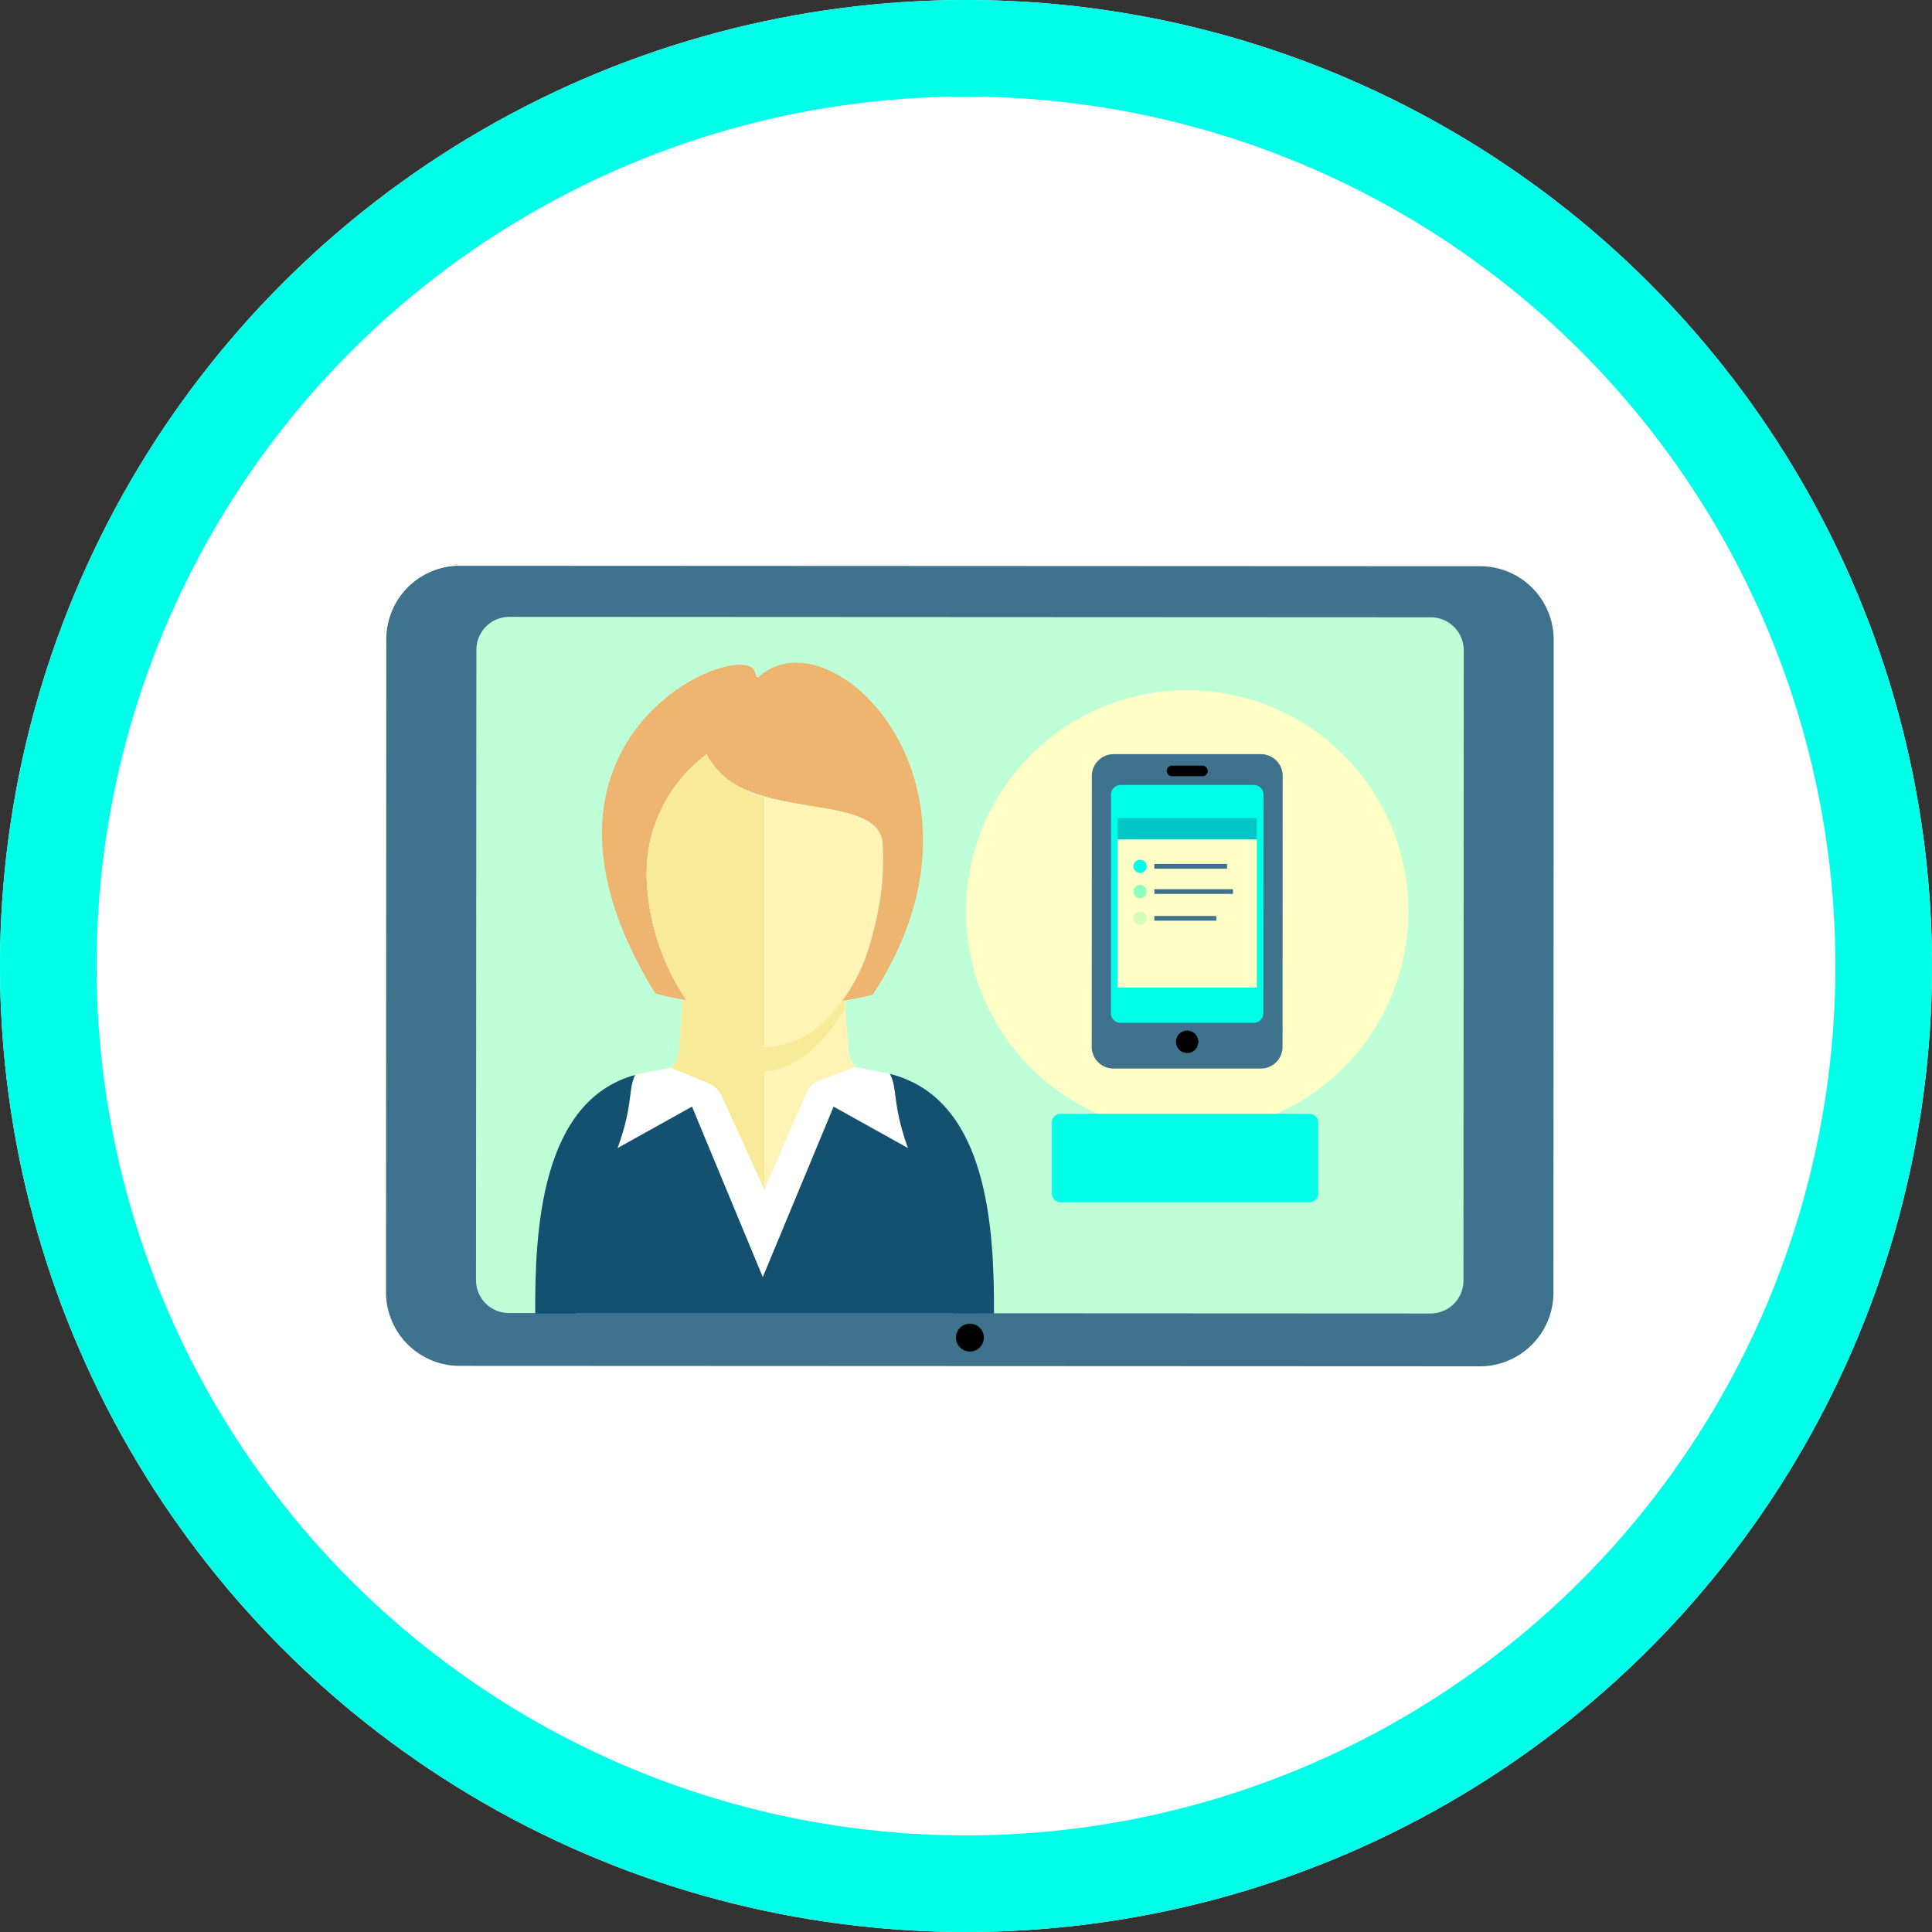 <svg xmlns="http://www.w3.org/2000/svg" xmlns:xlink="http://www.w3.org/1999/xlink" width="100" height="100" viewBox="0 0 100 100">
  <rect x="0" y="0" width="100" height="100" fill="#333333" stroke="none"/>
  <defs>
    <clipPath id="clip-path">
      <path id="Tracciato_2115" data-name="Tracciato 2115" d="M0-31.239H60.433V-72.671H0Z" transform="translate(0 72.671)" fill="none"/>
    </clipPath>
  </defs>
  <g id="Raggruppa_358" data-name="Raggruppa 358" transform="translate(-402 -921)">
    <g id="Ellisse_46" data-name="Ellisse 46" transform="translate(402 921)" fill="#fff" stroke="#00ffe9" stroke-width="5">
      <circle cx="50" cy="50" r="50" stroke="none"/>
      <circle cx="50" cy="50" r="47.5" fill="none"/>
    </g>
    <g id="Raggruppa_357" data-name="Raggruppa 357" transform="translate(421.985 950.284)">
      <g id="Raggruppa_123" data-name="Raggruppa 123" transform="translate(0 0)" clip-path="url(#clip-path)">
        <g id="Raggruppa_106" data-name="Raggruppa 106" transform="translate(0 0)">
          <path id="Tracciato_2098" data-name="Tracciato 2098" d="M-2.875,0,49.951.024a3.807,3.807,0,0,1,3.795,3.8l-.013,33.812a3.811,3.811,0,0,1-3.8,3.8l-52.826-.023a3.811,3.811,0,0,1-3.8-3.8l.015-33.814A3.806,3.806,0,0,1-2.875,0" transform="translate(6.688 0)" fill="#3f728c"/>
        </g>
        <g id="Raggruppa_107" data-name="Raggruppa 107" transform="translate(29.495 39.232)">
          <path id="Tracciato_2099" data-name="Tracciato 2099" d="M-.929-.158a.72.72,0,0,0-.51-.21.72.72,0,0,0-.511.21A.733.733,0,0,0-2.162.35a.724.724,0,0,0,.212.51.721.721,0,0,0,.511.212A.72.72,0,0,0-.931.861.713.713,0,0,0-.72.352a.725.725,0,0,0-.21-.51" transform="translate(2.162 0.368)"/>
        </g>
        <g id="Raggruppa_108" data-name="Raggruppa 108" transform="translate(4.655 2.645)">
          <path id="Tracciato_2100" data-name="Tracciato 2100" d="M-1.3,0,46.4.023a1.706,1.706,0,0,1,1.705,1.705l-.014,32.629a1.7,1.7,0,0,1-1.705,1.7l-47.7-.023a1.706,1.706,0,0,1-1.706-1.705L-3,1.7A1.705,1.705,0,0,1-1.3,0" transform="translate(3.018 0)" fill="#bfffd8"/>
        </g>
        <g id="Raggruppa_109" data-name="Raggruppa 109" transform="translate(13.862 16.051)">
          <path id="Tracciato_2101" data-name="Tracciato 2101" d="M-1.48,0H5.869l.782,9.112a1.23,1.23,0,0,0,1.181,1.139l.141,0-1.92,1.8-3.778,5.5-3.746-5.608-1.971-1.685.27-.047A1.218,1.218,0,0,0-2.141,9.074Z" transform="translate(3.443)" fill="#fff4b5"/>
        </g>
        <g id="Raggruppa_110" data-name="Raggruppa 110" transform="translate(13.861 17.823)">
          <path id="Tracciato_2102" data-name="Tracciato 2102" d="M-4.311-11.9h0l-3.746-5.608-1.971-1.686.27-.047a1.218,1.218,0,0,0,1.033-1.137l.531-7.3h3.884Z" transform="translate(10.029 27.679)" fill="#f9ea99"/>
        </g>
        <g id="Raggruppa_111" data-name="Raggruppa 111" transform="translate(15.332 22.457)">
          <path id="Tracciato_2103" data-name="Tracciato 2103" d="M-.021,0,8.345.039,8.38.434c-.137.235-.219.368-.372.587C6.937,2.617,5.541,3.7,4.2,3.7S1.45,2.617.378,1.021C.21.775.1.606-.048.336Z" transform="translate(0.048)" fill="#f9ea99"/>
        </g>
        <g id="Raggruppa_112" data-name="Raggruppa 112" transform="translate(9.841 25.938)">
          <path id="Tracciato_2104" data-name="Tracciato 2104" d="M-2.238-.313-.307-.684l1.94.8a1.294,1.294,0,0,1,.7.693l2.2,4.814L6.717.6a1.192,1.192,0,0,1,.708-.637L9.259-.727l1.686.36,1.232.375,2.116,12.034h-19.5L-3.372.133Z" transform="translate(5.207 0.727)" fill="#fff"/>
        </g>
        <g id="Raggruppa_113" data-name="Raggruppa 113" transform="translate(7.717 26.298)">
          <path id="Tracciato_2105" data-name="Tracciato 2105" d="M-17.906-9.357c.015-4.361-.293-11.127-5.389-12.409.423.806.1,1.525.935,3.84l-3.848-2.143q-1.83,4.411-3.665,8.823l-3.664-8.823-3.849,2.143c.818-2.261.529-3,.908-3.786-4.892,1.353-5.194,8.072-5.174,12.355" transform="translate(41.653 21.766)" fill="#145170"/>
        </g>
        <g id="Raggruppa_114" data-name="Raggruppa 114" transform="translate(11.173 5.018)">
          <path id="Tracciato_2106" data-name="Tracciato 2106" d="M-2.08-12.908c-8.275-13.418,4.654-18.5,5.155-16.645.129.481.156.259.469.04,3.95-2.781,12.546,6.144,5.628,16.672a12.332,12.332,0,0,1-1.576.309l-.035.051a10.182,10.182,0,0,0,1.291-2.436,17.008,17.008,0,0,0,.477-1.7c.129-.579.234-1.169.305-1.745.023-.242.039-.485.055-.731.007-.226.016-.477.016-.751,0-.2,0-.36-.009-.477,0-.133-.007-.278-.019-.438-.153-1.267-1.861-1.552-3.7-1.854-2.158-.359-4.466-.743-5.4-2.675l-.012.012a7.749,7.749,0,0,0-3.015,5.033c-.031.243-.055.5-.066.771s-.016.528,0,.806a12.216,12.216,0,0,0,2.042,6.1,11.8,11.8,0,0,1-1.6-.348" transform="translate(4.839 30.027)" fill="#edb570"/>
        </g>
        <g id="Raggruppa_115" data-name="Raggruppa 115" transform="translate(13.483 9.759)">
          <path id="Tracciato_2107" data-name="Tracciato 2107" d="M-8.581-7.817a17.008,17.008,0,0,0,.477-1.7c.129-.579.234-1.169.305-1.745.023-.242.039-.485.055-.731.007-.226.015-.477.015-.75,0-.2,0-.36-.008-.477,0-.133-.007-.278-.019-.438-.153-1.267-1.861-1.552-3.7-1.853-2.158-.36-4.466-.743-5.4-2.675l-.012.012a7.746,7.746,0,0,0-3.015,5.033c-.031.243-.055.5-.066.77s-.016.528,0,.806a12.1,12.1,0,0,0,2.1,6.179,5.094,5.094,0,0,0,3.993,2.358,4.486,4.486,0,0,0,2.981-1.235,8.926,8.926,0,0,0,2.3-3.555" transform="translate(19.961 18.185)" fill="#fff4b5"/>
        </g>
        <g id="Raggruppa_116" data-name="Raggruppa 116" transform="translate(13.483 9.759)">
          <path id="Tracciato_2108" data-name="Tracciato 2108" d="M-4.6-1.646A4.379,4.379,0,0,1-7.585-3.828l-.015.012a7.735,7.735,0,0,0-3.015,5.033c-.031.243-.055.5-.066.771s-.016.527,0,.806a12.1,12.1,0,0,0,2.1,6.179A5.088,5.088,0,0,0-4.6,11.331Z" transform="translate(10.693 3.828)" fill="#f9ea99"/>
        </g>
        <g id="Raggruppa_117" data-name="Raggruppa 117" transform="translate(30.018 6.444)">
          <path id="Tracciato_2109" data-name="Tracciato 2109" d="M-17.26-8.63A11.446,11.446,0,0,0-28.706-20.076,11.446,11.446,0,0,0-40.152-8.63,11.446,11.446,0,0,0-28.706,2.816,11.446,11.446,0,0,0-17.26-8.63" transform="translate(40.152 20.076)" fill="#ffffc6"/>
        </g>
        <g id="Raggruppa_118" data-name="Raggruppa 118" transform="translate(36.522 9.755)">
          <path id="Tracciato_2110" data-name="Tracciato 2110" d="M-6.6-12.266l-7.629,0A1.128,1.128,0,0,1-15.353-13.4l.007-14.015a1.128,1.128,0,0,1,1.125-1.124l7.628,0a1.127,1.127,0,0,1,1.124,1.126l-.006,14.015A1.126,1.126,0,0,1-6.6-12.266" transform="translate(15.353 28.535)" fill="#3f728c"/>
        </g>
        <g id="Raggruppa_119" data-name="Raggruppa 119" transform="translate(40.882 24.063)">
          <path id="Tracciato_2111" data-name="Tracciato 2111" d="M-.745-.128A.578.578,0,0,0-1.154-.3a.581.581,0,0,0-.409.169.583.583,0,0,0-.17.409.574.574,0,0,0,.17.409.575.575,0,0,0,.409.171A.578.578,0,0,0-.745.692.577.577,0,0,0-.576.283a.578.578,0,0,0-.169-.41" transform="translate(1.734 0.297)"/>
        </g>
        <g id="Raggruppa_120" data-name="Raggruppa 120" transform="translate(37.515 11.342)">
          <path id="Tracciato_2112" data-name="Tracciato 2112" d="M-5.951-8.947V-9l.006-11.306v-.054a.168.168,0,0,0-.015-.067.505.505,0,0,0-.49-.383l-6.882,0a.5.5,0,0,0-.489.383.159.159,0,0,0-.016.069v.054L-13.843-9v.053a.156.156,0,0,0,.015.069.5.5,0,0,0,.49.383l6.882,0a.506.506,0,0,0,.49-.383.169.169,0,0,0,.014-.069" transform="translate(13.843 20.814)" fill="#00ffe8"/>
        </g>
        <g id="Raggruppa_121" data-name="Raggruppa 121" transform="translate(40.405 10.346)">
          <path id="Tracciato_2113" data-name="Tracciato 2113" d="M-.231-.413a.275.275,0,1,1,0-.547h1.51a.275.275,0,1,1,0,.547Z" transform="translate(0.538 0.96)"/>
        </g>
        <g id="Raggruppa_122" data-name="Raggruppa 122" transform="translate(40.962 24.143)">
          <path id="Tracciato_2114" data-name="Tracciato 2114" d="M-.642-.11A.494.494,0,0,0-.995-.256a.5.5,0,0,0-.353.146.494.494,0,0,0-.146.352A.5.5,0,0,0-1.348.6.5.5,0,0,0-.995.743.5.5,0,0,0-.642.6.5.5,0,0,0-.5.243.5.5,0,0,0-.642-.11" transform="translate(1.494 0.256)"/>
        </g>
      </g>
      <path id="Tracciato_2116" data-name="Tracciato 2116" d="M66.413-40.16h7.205v-7.673H66.413Z" transform="translate(-28.549 61.994)" fill="#ffffc6"/>
      <path id="Tracciato_2117" data-name="Tracciato 2117" d="M66.413-48.667h7.205v-1.106H66.413Z" transform="translate(-28.549 62.828)" fill="#00c6c6"/>
      <g id="Raggruppa_127" data-name="Raggruppa 127" transform="translate(0 0)" clip-path="url(#clip-path)">
        <g id="Raggruppa_124" data-name="Raggruppa 124" transform="translate(38.685 15.218)">
          <path id="Tracciato_2118" data-name="Tracciato 2118" d="M-.257,0h0A.343.343,0,0,1,.085.34.341.341,0,0,1-.257.678.34.34,0,0,1-.6.34.342.342,0,0,1-.257,0" transform="translate(0.597)" fill="#00ffe8"/>
        </g>
        <g id="Raggruppa_125" data-name="Raggruppa 125" transform="translate(38.685 16.522)">
          <path id="Tracciato_2119" data-name="Tracciato 2119" d="M-.257,0h0A.343.343,0,0,1,.085.34.343.343,0,0,1-.257.68.342.342,0,0,1-.6.34.342.342,0,0,1-.257,0" transform="translate(0.597)" fill="#8cffbf"/>
        </g>
        <g id="Raggruppa_126" data-name="Raggruppa 126" transform="translate(38.685 17.908)">
          <path id="Tracciato_2120" data-name="Tracciato 2120" d="M-.257,0h0A.343.343,0,0,1,.085.34.343.343,0,0,1-.257.68.342.342,0,0,1-.6.34.342.342,0,0,1-.257,0" transform="translate(0.597)" fill="#d1ffb5"/>
        </g>
      </g>
      <path id="Tracciato_2122" data-name="Tracciato 2122" d="M69.745-45.353H73.51V-45.6H69.745Z" transform="translate(-29.982 61.032)" fill="#3f728c"/>
      <path id="Tracciato_2123" data-name="Tracciato 2123" d="M69.745-43.065h4.071v-.243H69.745Z" transform="translate(-29.982 60.049)" fill="#3f728c"/>
      <path id="Tracciato_2124" data-name="Tracciato 2124" d="M69.745-40.634h3.207v-.243H69.745Z" transform="translate(-29.982 59.004)" fill="#3f728c"/>
      <g id="Raggruppa_129" data-name="Raggruppa 129" transform="translate(0 0)" clip-path="url(#clip-path)">
        <g id="Raggruppa_128" data-name="Raggruppa 128" transform="translate(34.46 28.367)">
          <path id="Tracciato_2125" data-name="Tracciato 2125" d="M-.371,0l12.8,0a.459.459,0,0,1,.49.42V4.159a.461.461,0,0,1-.491.42l-12.8,0a.461.461,0,0,1-.49-.42l0-3.737A.46.46,0,0,1-.371,0" transform="translate(0.863)" fill="#00ffe8"/>
        </g>
      </g>
    </g>
  </g>
</svg>
